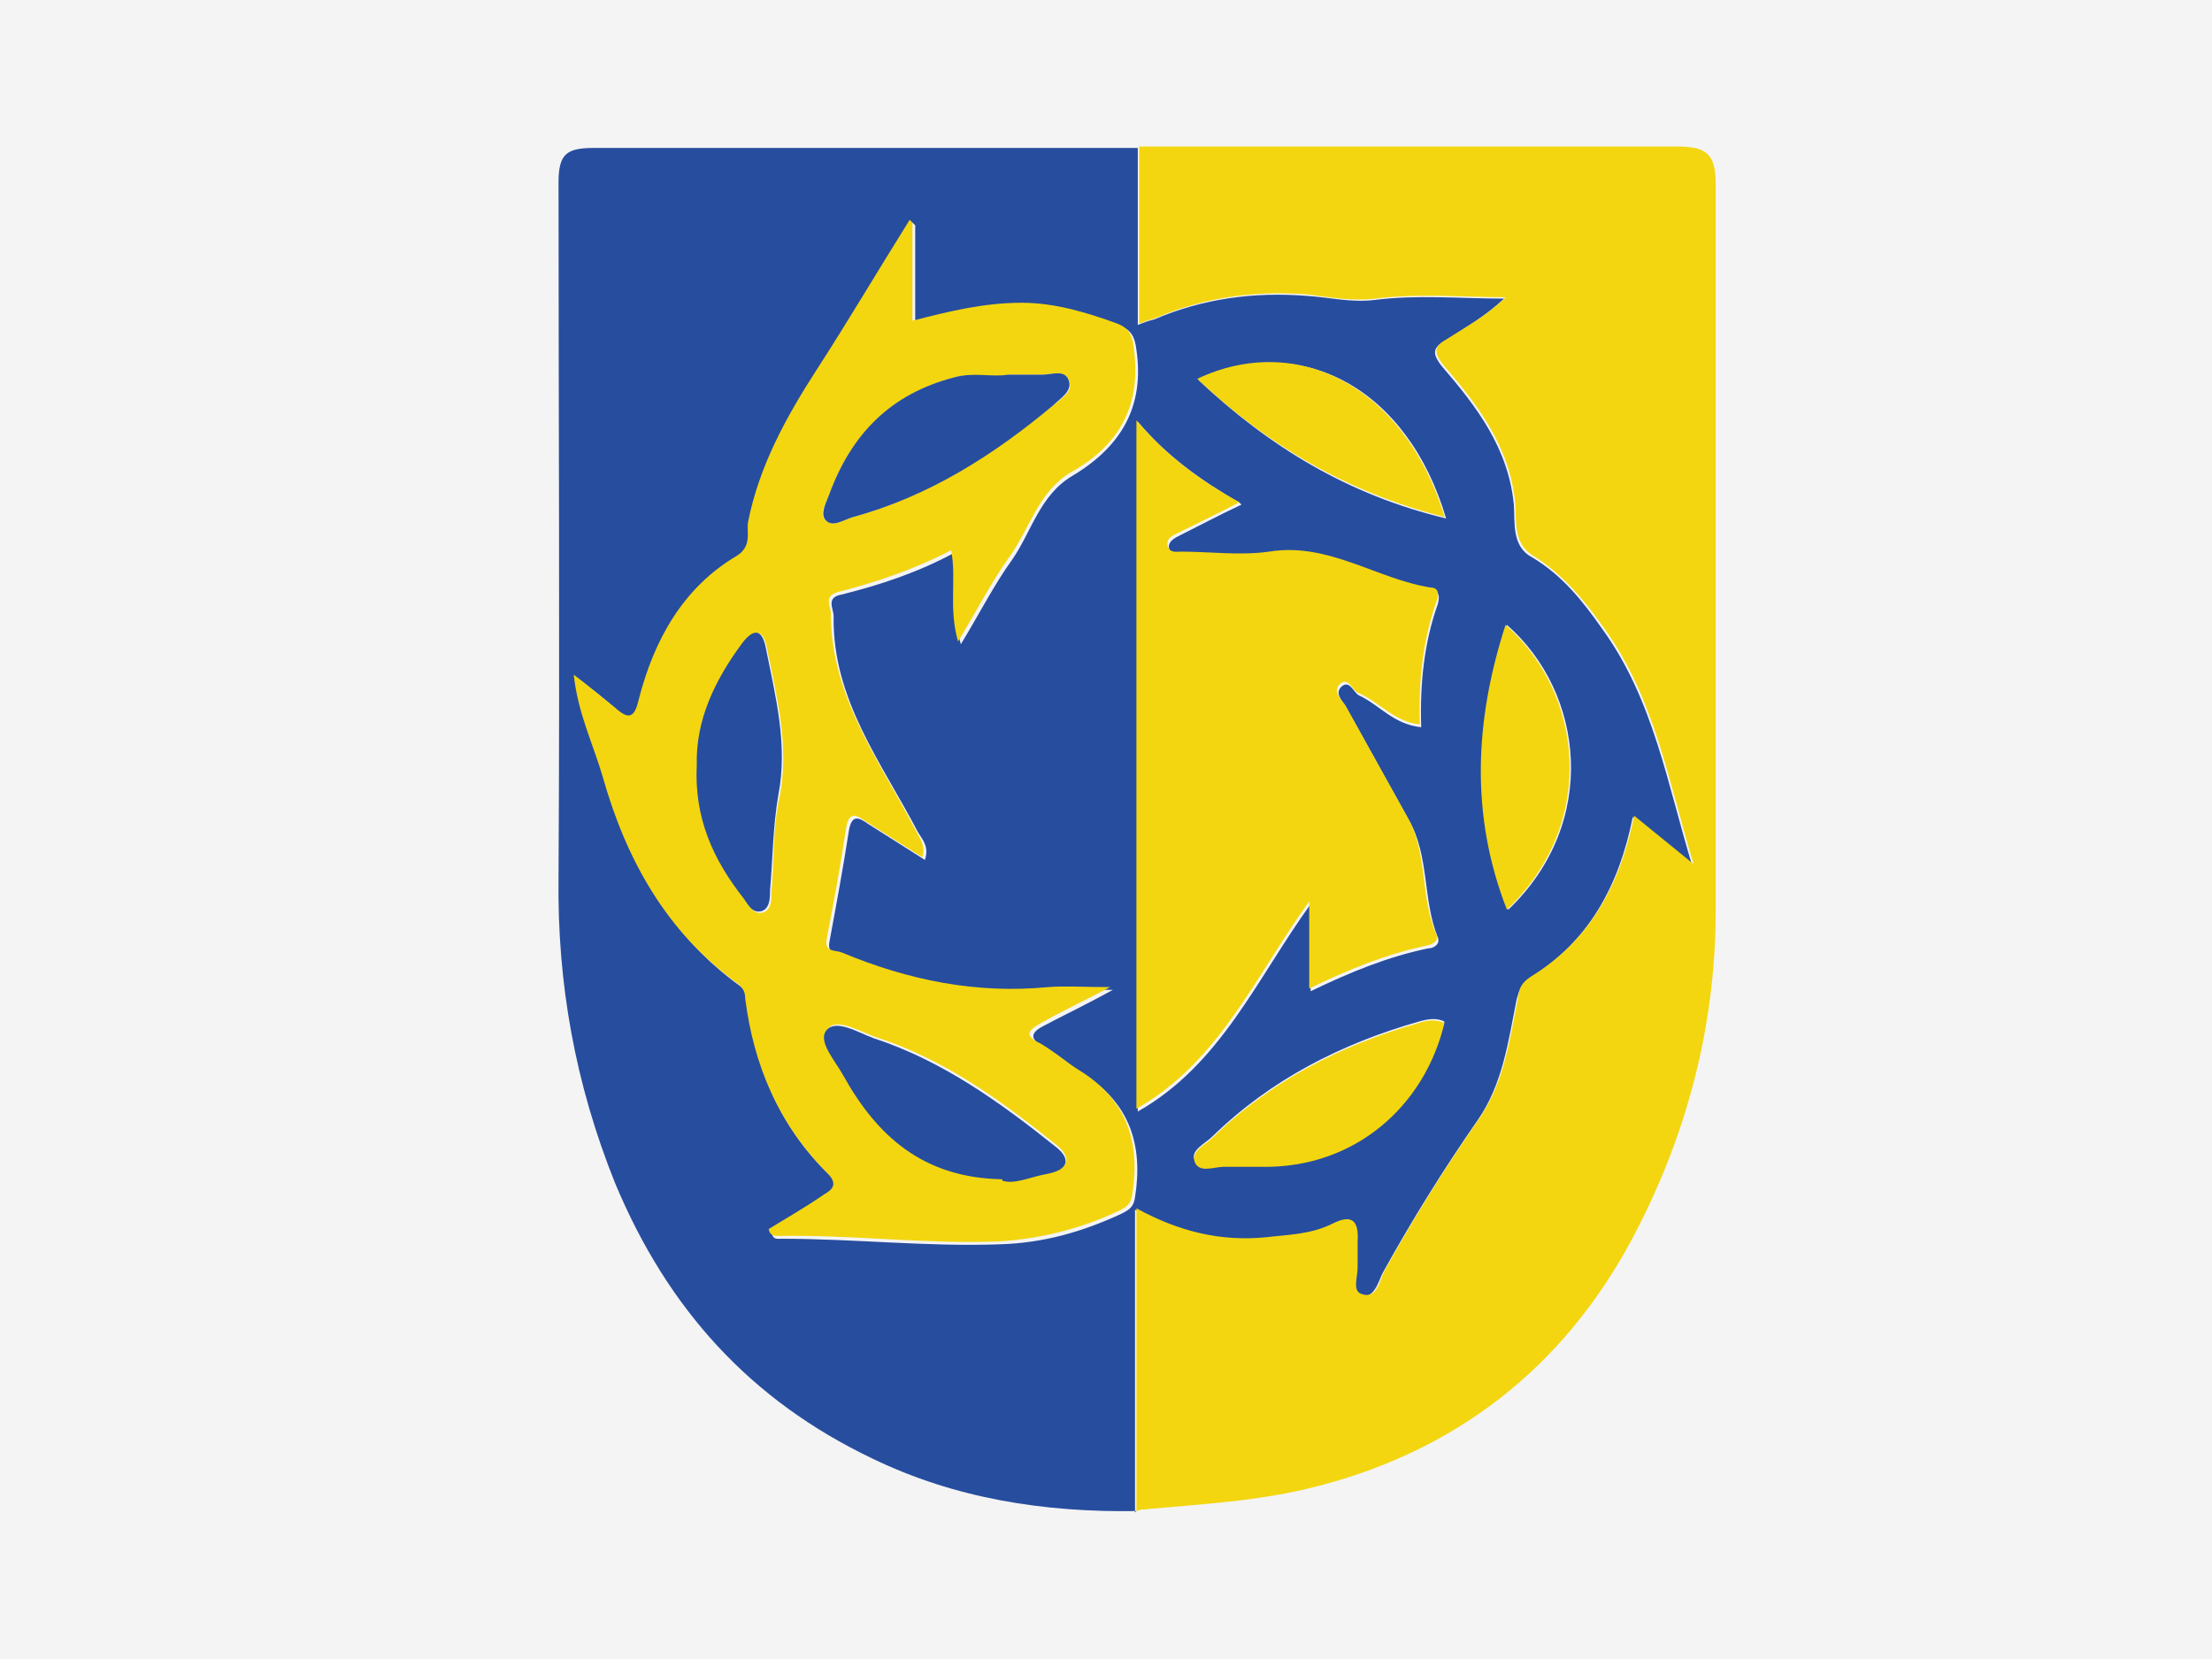 <svg width="16" height="12" viewBox="0 0 16 12" fill="none" xmlns="http://www.w3.org/2000/svg">
<path d="M16 0H0V12H16V0Z" fill="#F4F4F4"/>
<path d="M8.22 10.93C7.55 10.94 6.91 10.84 6.31 10.55C5.43 10.13 4.83 9.47 4.45 8.56C4.16 7.84 4.03 7.11 4.04 6.35C4.05 4.67 4.04 3 4.04 1.32C4.04 1.11 4.1 1.07 4.3 1.07C5.61 1.07 6.92 1.07 8.23 1.07C8.23 1.49 8.23 1.92 8.23 2.35C8.28 2.33 8.31 2.32 8.35 2.31C8.7 2.16 9.07 2.11 9.45 2.14C9.61 2.15 9.77 2.19 9.94 2.17C10.25 2.13 10.57 2.16 10.88 2.16C10.74 2.29 10.6 2.37 10.46 2.46C10.37 2.51 10.35 2.55 10.43 2.65C10.68 2.94 10.91 3.24 10.95 3.65C10.96 3.77 10.93 3.95 11.08 4.03C11.3 4.16 11.45 4.35 11.59 4.55C11.96 5.06 12.06 5.67 12.24 6.26L11.81 5.91C11.71 6.41 11.49 6.81 11.07 7.07C11 7.12 10.99 7.16 10.97 7.23C10.91 7.53 10.87 7.84 10.69 8.1C10.44 8.46 10.21 8.83 10 9.21C9.97 9.27 9.94 9.4 9.84 9.37C9.77 9.35 9.82 9.24 9.81 9.18C9.81 9.12 9.81 9.05 9.81 8.99C9.82 8.84 9.77 8.79 9.63 8.86C9.48 8.93 9.31 8.94 9.14 8.96C8.82 8.99 8.52 8.92 8.21 8.75V10.94L8.22 10.93ZM6.6 1.61C6.35 2.01 6.15 2.36 5.93 2.69C5.71 3.04 5.52 3.39 5.43 3.8C5.42 3.87 5.46 3.97 5.35 4.04C4.96 4.27 4.75 4.65 4.64 5.08C4.61 5.2 4.57 5.22 4.47 5.14C4.38 5.06 4.29 4.99 4.17 4.9C4.2 5.18 4.32 5.4 4.38 5.64C4.55 6.24 4.84 6.76 5.35 7.13C5.38 7.15 5.4 7.19 5.41 7.24C5.46 7.73 5.65 8.16 6 8.5C6.08 8.58 6.05 8.62 5.98 8.66C5.84 8.74 5.71 8.83 5.58 8.91C5.59 8.97 5.62 8.96 5.65 8.96C6.18 8.96 6.71 9.02 7.24 9C7.55 8.99 7.83 8.91 8.11 8.78C8.17 8.75 8.2 8.73 8.21 8.66C8.27 8.28 8.17 7.98 7.84 7.77C7.74 7.71 7.65 7.62 7.55 7.57C7.43 7.51 7.47 7.46 7.55 7.42C7.7 7.34 7.85 7.27 8.05 7.16C7.85 7.16 7.73 7.15 7.6 7.16C7.08 7.21 6.58 7.11 6.11 6.91C6.06 6.89 5.98 6.91 6 6.81C6.05 6.54 6.1 6.27 6.14 6.01C6.16 5.89 6.21 5.91 6.28 5.96C6.42 6.05 6.55 6.13 6.69 6.22C6.72 6.13 6.68 6.08 6.64 6.02C6.38 5.52 6.02 5.06 6.03 4.46C6.03 4.4 5.97 4.32 6.09 4.3C6.37 4.23 6.64 4.14 6.9 4C6.94 4.22 6.88 4.42 6.95 4.66C7.09 4.43 7.19 4.23 7.32 4.05C7.46 3.85 7.52 3.58 7.76 3.44C8.11 3.23 8.28 2.94 8.22 2.53C8.21 2.44 8.18 2.38 8.1 2.36C7.87 2.29 7.65 2.21 7.41 2.21C7.14 2.21 6.89 2.27 6.62 2.34V1.63L6.6 1.61ZM8.97 3.64C8.68 3.47 8.44 3.3 8.23 3.05V8.04C8.83 7.7 9.09 7.08 9.48 6.54V7.17C9.77 7.03 10.04 6.92 10.33 6.86C10.37 6.86 10.42 6.83 10.4 6.78C10.29 6.51 10.34 6.19 10.19 5.93C10.04 5.66 9.89 5.39 9.74 5.12C9.72 5.08 9.65 5.02 9.7 4.97C9.76 4.91 9.79 5.01 9.83 5.03C9.98 5.1 10.08 5.24 10.28 5.26C10.27 4.95 10.3 4.65 10.4 4.37C10.41 4.33 10.42 4.28 10.36 4.27C9.96 4.21 9.62 3.94 9.19 4.01C8.98 4.04 8.76 4.01 8.55 4.01C8.52 4.01 8.47 4.03 8.46 3.98C8.44 3.93 8.48 3.9 8.52 3.88C8.66 3.81 8.81 3.73 8.98 3.65L8.97 3.64ZM10.45 7.39C10.39 7.36 10.33 7.37 10.26 7.39C9.7 7.55 9.19 7.81 8.77 8.22C8.72 8.27 8.61 8.32 8.64 8.39C8.67 8.48 8.78 8.43 8.85 8.43C8.94 8.43 9.03 8.43 9.13 8.43C9.8 8.43 10.31 7.99 10.45 7.38V7.39ZM10.91 6.58C11.57 5.95 11.46 5.01 10.9 4.52C10.68 5.2 10.65 5.88 10.91 6.58ZM10.46 3.75C10.18 2.8 9.4 2.4 8.67 2.75C9.18 3.23 9.75 3.58 10.46 3.75Z" fill="#274D9F"/>
<path d="M8.22 10.93V8.74C8.53 8.91 8.83 8.98 9.15 8.95C9.32 8.93 9.48 8.93 9.64 8.85C9.78 8.78 9.83 8.83 9.82 8.98C9.82 9.04 9.82 9.11 9.82 9.17C9.82 9.24 9.78 9.34 9.85 9.36C9.96 9.4 9.98 9.26 10.01 9.2C10.22 8.82 10.45 8.45 10.7 8.09C10.88 7.83 10.92 7.52 10.98 7.22C10.99 7.15 11 7.11 11.08 7.06C11.5 6.8 11.72 6.4 11.82 5.9L12.25 6.25C12.07 5.66 11.97 5.05 11.6 4.54C11.46 4.34 11.3 4.15 11.09 4.02C10.94 3.93 10.97 3.75 10.96 3.64C10.92 3.23 10.69 2.93 10.44 2.64C10.36 2.54 10.38 2.5 10.47 2.45C10.61 2.36 10.76 2.28 10.89 2.15C10.58 2.15 10.26 2.12 9.95 2.16C9.77 2.18 9.62 2.15 9.46 2.13C9.08 2.1 8.71 2.15 8.36 2.3C8.33 2.31 8.29 2.32 8.24 2.34C8.24 1.91 8.24 1.48 8.24 1.06C9.54 1.06 10.83 1.06 12.13 1.06C12.34 1.06 12.41 1.11 12.41 1.33C12.41 3.08 12.41 4.83 12.41 6.59C12.41 7.44 12.19 8.25 11.79 8.99C11.3 9.89 10.54 10.49 9.53 10.75C9.11 10.86 8.68 10.88 8.25 10.92L8.22 10.93Z" fill="#F3D60F"/>
<path d="M6.6 1.61V2.32C6.87 2.25 7.12 2.19 7.39 2.19C7.63 2.19 7.86 2.26 8.08 2.34C8.16 2.37 8.19 2.42 8.2 2.51C8.26 2.93 8.1 3.22 7.74 3.42C7.51 3.56 7.45 3.82 7.3 4.03C7.17 4.21 7.07 4.41 6.93 4.64C6.86 4.4 6.92 4.19 6.88 3.98C6.61 4.12 6.34 4.21 6.07 4.28C5.95 4.31 6.01 4.38 6.01 4.44C6.01 5.04 6.36 5.5 6.62 6C6.65 6.06 6.7 6.12 6.67 6.2C6.53 6.11 6.4 6.03 6.26 5.94C6.19 5.89 6.14 5.87 6.12 5.99C6.08 6.26 6.03 6.53 5.98 6.79C5.96 6.89 6.04 6.87 6.09 6.89C6.57 7.09 7.06 7.19 7.58 7.14C7.71 7.13 7.83 7.14 8.03 7.14C7.82 7.25 7.67 7.32 7.53 7.4C7.44 7.45 7.4 7.49 7.53 7.55C7.63 7.61 7.72 7.69 7.82 7.75C8.15 7.96 8.25 8.26 8.19 8.64C8.18 8.71 8.15 8.73 8.09 8.76C7.81 8.89 7.53 8.96 7.22 8.98C6.69 9 6.16 8.93 5.63 8.94C5.6 8.94 5.57 8.94 5.56 8.89C5.69 8.81 5.83 8.73 5.96 8.64C6.03 8.6 6.06 8.56 5.98 8.48C5.63 8.13 5.45 7.7 5.39 7.22C5.39 7.17 5.37 7.14 5.33 7.11C4.82 6.74 4.53 6.22 4.36 5.62C4.29 5.38 4.18 5.16 4.15 4.88C4.27 4.97 4.36 5.05 4.45 5.12C4.55 5.21 4.59 5.19 4.62 5.06C4.73 4.63 4.94 4.25 5.33 4.02C5.44 3.95 5.4 3.85 5.41 3.78C5.49 3.37 5.69 3.01 5.91 2.67C6.13 2.33 6.33 1.99 6.58 1.59L6.6 1.61ZM7.29 2.71C7.18 2.74 7.05 2.69 6.9 2.73C6.45 2.85 6.16 3.14 6 3.57C5.98 3.64 5.92 3.71 5.97 3.76C6.02 3.82 6.1 3.76 6.17 3.74C6.72 3.59 7.18 3.28 7.62 2.93C7.68 2.88 7.77 2.83 7.73 2.75C7.7 2.67 7.6 2.71 7.54 2.71C7.47 2.71 7.4 2.71 7.29 2.71V2.71ZM7.26 8.53C7.34 8.55 7.46 8.5 7.59 8.48C7.74 8.45 7.75 8.37 7.64 8.28C7.24 7.96 6.83 7.66 6.33 7.5C6.22 7.46 6.05 7.36 5.99 7.44C5.92 7.53 6.05 7.67 6.11 7.77C6.35 8.21 6.68 8.51 7.26 8.52V8.53ZM5.05 5.54C5.03 5.92 5.17 6.23 5.39 6.51C5.42 6.55 5.45 6.62 5.52 6.6C5.58 6.58 5.58 6.51 5.58 6.45C5.6 6.22 5.59 5.98 5.64 5.76C5.71 5.39 5.62 5.05 5.55 4.7C5.52 4.53 5.45 4.56 5.38 4.66C5.18 4.93 5.04 5.23 5.05 5.55V5.54Z" fill="#F3D60F"/>
<path d="M8.97 3.63C8.8 3.72 8.65 3.79 8.51 3.86C8.47 3.88 8.43 3.9 8.45 3.96C8.47 4 8.51 3.99 8.54 3.99C8.75 3.99 8.97 4.02 9.18 3.99C9.61 3.92 9.96 4.19 10.35 4.25C10.41 4.25 10.41 4.31 10.39 4.35C10.29 4.64 10.26 4.93 10.27 5.24C10.08 5.22 9.97 5.07 9.82 5.01C9.78 4.99 9.75 4.89 9.69 4.95C9.64 5 9.7 5.06 9.73 5.1C9.88 5.37 10.03 5.64 10.18 5.91C10.33 6.17 10.27 6.49 10.39 6.76C10.41 6.81 10.36 6.83 10.32 6.84C10.03 6.9 9.76 7.01 9.47 7.15V6.52C9.08 7.06 8.82 7.68 8.22 8.02V3.04C8.43 3.29 8.67 3.47 8.96 3.63H8.97Z" fill="#F3D60F"/>
<path d="M10.45 7.39C10.31 8 9.8 8.45 9.13 8.44C9.04 8.44 8.95 8.44 8.85 8.44C8.78 8.44 8.67 8.49 8.64 8.4C8.62 8.32 8.72 8.28 8.77 8.23C9.19 7.82 9.7 7.56 10.26 7.4C10.32 7.38 10.38 7.37 10.45 7.4V7.39Z" fill="#F3D60F"/>
<path d="M10.9 6.58C10.63 5.89 10.67 5.2 10.89 4.52C11.45 5.01 11.56 5.95 10.9 6.58Z" fill="#F3D60F"/>
<path d="M10.45 3.74C9.74 3.56 9.17 3.22 8.66 2.74C9.38 2.4 10.16 2.79 10.45 3.74Z" fill="#F3D60F"/>
<path d="M7.29 2.71C7.39 2.71 7.47 2.71 7.54 2.71C7.61 2.71 7.7 2.67 7.73 2.75C7.76 2.83 7.67 2.88 7.62 2.93C7.19 3.29 6.72 3.59 6.17 3.74C6.1 3.76 6.02 3.82 5.97 3.76C5.93 3.71 5.98 3.63 6 3.57C6.16 3.14 6.44 2.85 6.9 2.73C7.04 2.69 7.18 2.73 7.29 2.71V2.71Z" fill="#274D9F"/>
<path d="M7.25 8.53C6.67 8.52 6.34 8.21 6.1 7.78C6.04 7.67 5.91 7.53 5.98 7.45C6.05 7.37 6.21 7.47 6.32 7.51C6.81 7.67 7.23 7.97 7.63 8.29C7.75 8.38 7.73 8.46 7.58 8.49C7.46 8.51 7.34 8.57 7.25 8.54V8.53Z" fill="#274D9F"/>
<path d="M5.04 5.54C5.03 5.21 5.17 4.92 5.37 4.65C5.44 4.56 5.51 4.53 5.54 4.69C5.61 5.04 5.7 5.39 5.63 5.75C5.59 5.98 5.59 6.21 5.57 6.44C5.57 6.49 5.57 6.57 5.51 6.59C5.44 6.61 5.41 6.54 5.38 6.5C5.16 6.22 5.02 5.92 5.04 5.53V5.54Z" fill="#274D9F"/>
</svg>
